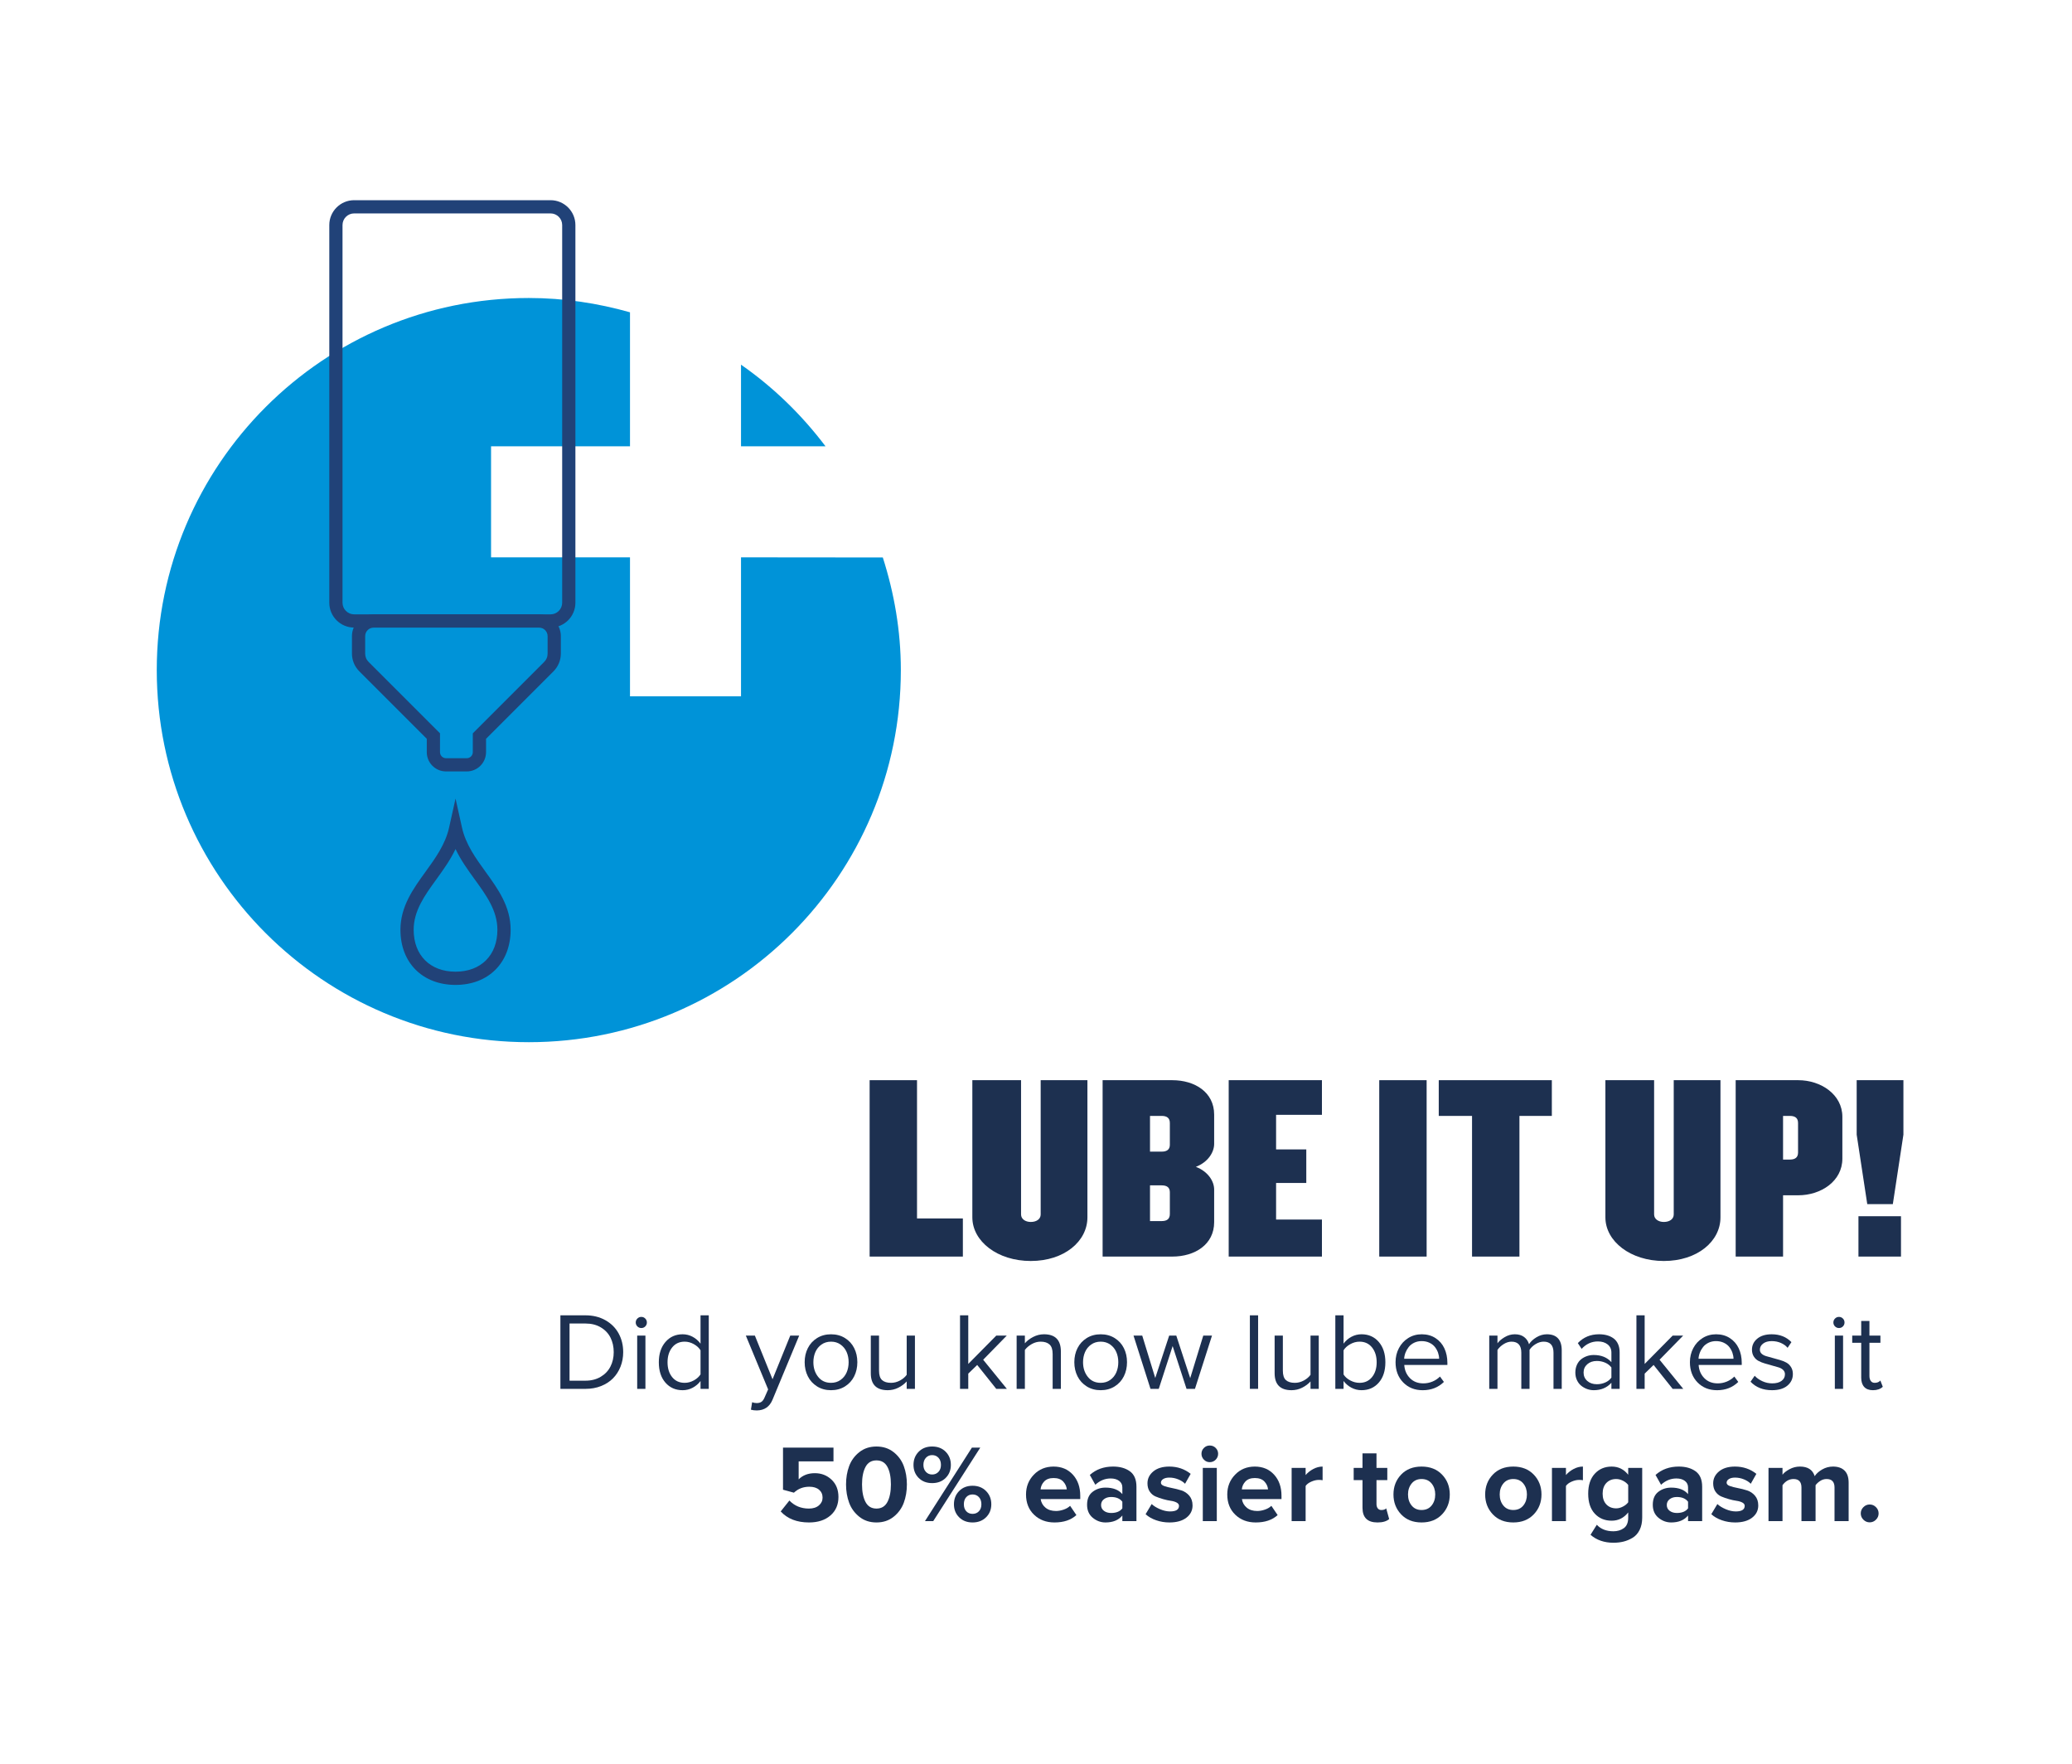 <?xml version="1.0" encoding="utf-8"?>
<!-- Generator: Adobe Illustrator 16.0.0, SVG Export Plug-In . SVG Version: 6.00 Build 0)  -->
<!DOCTYPE svg PUBLIC "-//W3C//DTD SVG 1.1//EN" "http://www.w3.org/Graphics/SVG/1.1/DTD/svg11.dtd">
<svg version="1.1" xmlns="http://www.w3.org/2000/svg" xmlns:xlink="http://www.w3.org/1999/xlink" x="0px" y="0px" width="470px"
	 height="400px" viewBox="0 0 470 400" enable-background="new 0 0 470 400" xml:space="preserve">
<g id="ART_AND_TEXT">
	<g>
		<g>
			<g>
				<path fill="#1D3050" d="M197.261,284.984v-40.003h10.75v31.353h10.4v8.65H197.261z"/>
			</g>
			<g>
				<path fill="#1D3050" d="M233.811,285.984c-7.55,0-13.251-4.451-13.251-9.9v-31.103h11.051v30.452c0,1.05,1,1.699,2.2,1.699
					c1.3,0,2.25-0.649,2.25-1.699v-30.452h10.602v31.103C246.662,281.533,241.412,285.984,233.811,285.984z"/>
			</g>
			<g>
				<path fill="#1D3050" d="M265.911,284.984H250.11v-40.003h15.801c5.15,0,9.501,2.75,9.501,7.8v6.65c0,1.9-1.4,4.15-4.15,5.201
					c2.75,1.05,4.15,3.25,4.15,5.15v7.4C275.412,282.234,271.062,284.984,265.911,284.984z M265.361,254.682
					c0-1.15-0.7-1.6-1.851-1.6h-2.649v8.101h2.649c1.15,0,1.851-0.45,1.851-1.55V254.682z M265.361,270.383
					c0-1.1-0.7-1.55-1.851-1.55h-2.649v8.101h2.649c1.15,0,1.851-0.45,1.851-1.6V270.383z"/>
			</g>
			<g>
				<path fill="#1D3050" d="M278.71,284.984v-40.003h21.151v7.851h-10.4v7.851h6.85v7.601h-6.85v8.301h10.4v8.4H278.71z"/>
			</g>
			<g>
				<path fill="#1D3050" d="M312.859,284.984v-40.003h10.75v40.003H312.859z"/>
			</g>
			<g>
				<path fill="#1D3050" d="M344.66,253.082v31.902h-10.751v-31.902h-7.55v-8.101h25.651v8.101H344.66z"/>
			</g>
			<g>
				<path fill="#1D3050" d="M377.409,285.984c-7.55,0-13.251-4.451-13.251-9.9v-31.103h11.051v30.452c0,1.05,1,1.699,2.2,1.699
					c1.3,0,2.25-0.649,2.25-1.699v-30.452h10.601v31.103C390.26,281.533,385.01,285.984,377.409,285.984z"/>
			</g>
			<g>
				<path fill="#1D3050" d="M407.909,271.083h-3.45v13.901h-10.75v-40.003h14.2c5.15,0,10.001,3.25,10.001,8.3v9.502
					C417.91,267.883,413.06,271.083,407.909,271.083z M407.859,254.682c0-1.15-0.7-1.6-1.85-1.6h-1.551v9.9h1.551
					c1.149,0,1.85-0.449,1.85-1.6V254.682z"/>
			</g>
			<g>
				<path fill="#1D3050" d="M429.359,273.083h-5.801l-2.4-15.751v-12.351h10.601v12.351L429.359,273.083z M421.559,284.984v-9.15
					h9.65v9.15H421.559z"/>
			</g>
			<g>
				<path fill="#1D3050" d="M127.117,314.984v-16.676h5.701c1.692,0,3.194,0.369,4.504,1.105c1.31,0.736,2.311,1.735,3.003,2.996
					c0.691,1.262,1.038,2.678,1.038,4.248c0,1.181-0.204,2.281-0.61,3.303c-0.407,1.021-0.977,1.902-1.709,2.643
					s-1.634,1.322-2.704,1.746c-1.07,0.423-2.245,0.635-3.522,0.635H127.117z M129.192,313.129h3.625
					c1.31,0,2.458-0.293,3.442-0.879c0.984-0.586,1.723-1.363,2.215-2.332c0.493-0.969,0.739-2.055,0.739-3.26
					c0-1.221-0.242-2.314-0.726-3.283c-0.484-0.969-1.217-1.746-2.197-2.332c-0.981-0.586-2.139-0.879-3.473-0.879h-3.625V313.129z"
					/>
			</g>
			<g>
				<path fill="#1D3050" d="M144.58,300.824c-0.249-0.244-0.373-0.541-0.373-0.892c0-0.35,0.124-0.649,0.373-0.897
					c0.248-0.248,0.547-0.372,0.897-0.372c0.35,0,0.647,0.124,0.891,0.372s0.366,0.548,0.366,0.897c0,0.351-0.122,0.647-0.366,0.892
					s-0.542,0.365-0.891,0.365C145.126,301.189,144.828,301.068,144.58,300.824z M144.537,314.984v-12.073h1.868v12.073H144.537z"/>
			</g>
			<g>
				<path fill="#1D3050" d="M149.444,308.959c0-1.914,0.502-3.451,1.507-4.611c1.004-1.161,2.303-1.742,3.896-1.742
					c0.804,0,1.558,0.188,2.26,0.563s1.302,0.895,1.798,1.563v-6.422h1.868v16.676h-1.868v-1.783
					c-0.471,0.631-1.06,1.137-1.767,1.518c-0.707,0.38-1.471,0.57-2.291,0.57c-1.601,0-2.901-0.571-3.902-1.713
					C149.944,312.434,149.444,310.895,149.444,308.959z M152.469,305.592c-0.699,0.877-1.048,1.999-1.048,3.367
					c0,1.369,0.347,2.488,1.042,3.355c0.695,0.868,1.643,1.303,2.846,1.303c0.723,0,1.42-0.186,2.09-0.557
					c0.67-0.371,1.172-0.825,1.505-1.363v-5.463c-0.333-0.547-0.837-1.009-1.511-1.388s-1.369-0.568-2.084-0.568
					C154.115,304.278,153.168,304.717,152.469,305.592z"/>
			</g>
			<g>
				<path fill="#1D3050" d="M169.183,302.911h2.051l4.004,9.899l4.016-9.899h2.026l-6.042,14.526
					c-0.659,1.604-1.843,2.417-3.552,2.441c-0.521,0-0.973-0.057-1.355-0.171l0.281-1.696c0.301,0.129,0.643,0.195,1.025,0.195
					c0.439,0,0.797-0.092,1.074-0.275c0.276-0.184,0.517-0.515,0.72-0.994l0.806-1.832L169.183,302.911z"/>
			</g>
			<g>
				<path fill="#1D3050" d="M183.245,312.133c-0.48-0.958-0.72-2.023-0.72-3.197s0.24-2.236,0.72-3.189
					c0.48-0.953,1.178-1.715,2.093-2.285c0.916-0.57,1.972-0.855,3.168-0.855s2.252,0.285,3.168,0.855
					c0.915,0.57,1.611,1.332,2.087,2.285c0.477,0.953,0.714,2.016,0.714,3.189s-0.238,2.239-0.714,3.197
					c-0.476,0.959-1.172,1.725-2.087,2.297c-0.916,0.572-1.972,0.859-3.168,0.859s-2.252-0.287-3.168-0.859
					C184.423,313.857,183.725,313.092,183.245,312.133z M184.502,308.936c0,1.304,0.358,2.41,1.074,3.318
					c0.716,0.908,1.692,1.363,2.93,1.363c0.83,0,1.552-0.221,2.167-0.66c0.614-0.44,1.072-1.009,1.373-1.705
					c0.301-0.697,0.452-1.469,0.452-2.316c0-0.84-0.151-1.605-0.452-2.299c-0.301-0.691-0.759-1.258-1.373-1.698
					c-0.615-0.44-1.337-0.66-2.167-0.66s-1.555,0.22-2.173,0.66c-0.619,0.44-1.079,1.009-1.379,1.705
					C184.653,307.34,184.502,308.104,184.502,308.936z"/>
			</g>
			<g>
				<path fill="#1D3050" d="M197.527,311.432v-8.521h1.868v7.956c0,1.01,0.232,1.721,0.696,2.133
					c0.464,0.411,1.139,0.617,2.026,0.617c0.7,0,1.375-0.176,2.026-0.525c0.651-0.351,1.16-0.783,1.526-1.296v-8.885h1.868v12.073
					h-1.868v-1.686c-0.505,0.566-1.135,1.04-1.892,1.42c-0.757,0.381-1.559,0.57-2.405,0.57
					C198.809,315.289,197.527,314.004,197.527,311.432z"/>
			</g>
			<g>
				<path fill="#1D3050" d="M217.767,314.984v-16.676h1.868v11.023l6.348-6.421h2.38l-5.347,5.469l5.371,6.604h-2.405l-4.321-5.42
					l-2.026,1.965v3.455H217.767z"/>
			</g>
			<g>
				<path fill="#1D3050" d="M230.608,314.984v-12.073h1.868v1.745c0.472-0.561,1.099-1.043,1.88-1.445
					c0.781-0.404,1.599-0.605,2.454-0.605c2.556,0,3.833,1.303,3.833,3.906v8.473h-1.867v-7.898c0-1.018-0.236-1.74-0.709-2.166
					c-0.472-0.428-1.143-0.642-2.014-0.642c-0.7,0-1.373,0.183-2.021,0.55c-0.646,0.365-1.166,0.81-1.556,1.33v8.826H230.608z"/>
			</g>
			<g>
				<path fill="#1D3050" d="M244.414,312.133c-0.48-0.958-0.72-2.023-0.72-3.197s0.239-2.236,0.72-3.189s1.179-1.715,2.094-2.285
					c0.916-0.57,1.972-0.855,3.168-0.855s2.252,0.285,3.168,0.855c0.915,0.57,1.611,1.332,2.087,2.285
					c0.477,0.953,0.714,2.016,0.714,3.189s-0.237,2.239-0.714,3.197c-0.476,0.959-1.172,1.725-2.087,2.297
					c-0.916,0.572-1.972,0.859-3.168,0.859s-2.252-0.287-3.168-0.859C245.593,313.857,244.895,313.092,244.414,312.133z
					 M245.672,308.936c0,1.304,0.357,2.41,1.074,3.318c0.716,0.908,1.692,1.363,2.93,1.363c0.83,0,1.553-0.221,2.167-0.66
					c0.614-0.44,1.071-1.009,1.373-1.705c0.301-0.697,0.452-1.469,0.452-2.316c0-0.84-0.151-1.605-0.452-2.299
					c-0.302-0.691-0.759-1.258-1.373-1.698s-1.337-0.66-2.167-0.66s-1.555,0.22-2.173,0.66s-1.079,1.009-1.38,1.705
					S245.672,308.104,245.672,308.936z"/>
			</g>
			<g>
				<path fill="#1D3050" d="M257.122,302.911h1.978l2.951,9.608l3.158-9.608h1.615l3.157,9.642l2.961-9.642h1.978l-3.861,12.073
					h-1.912l-3.152-9.705l-3.146,9.705h-1.877L257.122,302.911z"/>
			</g>
			<g>
				<path fill="#1D3050" d="M283.514,314.984v-16.676h1.867v16.676H283.514z"/>
			</g>
			<g>
				<path fill="#1D3050" d="M289.129,311.432v-8.521h1.867v7.956c0,1.01,0.232,1.721,0.696,2.133
					c0.464,0.411,1.14,0.617,2.026,0.617c0.699,0,1.375-0.176,2.026-0.525c0.651-0.351,1.159-0.783,1.526-1.296v-8.885h1.867v12.073
					h-1.867v-1.686c-0.506,0.566-1.136,1.04-1.893,1.42c-0.757,0.381-1.559,0.57-2.404,0.57
					C290.41,315.289,289.129,314.004,289.129,311.432z"/>
			</g>
			<g>
				<path fill="#1D3050" d="M302.898,314.984v-16.676h1.867v6.422c0.488-0.668,1.089-1.188,1.801-1.563
					c0.713-0.375,1.471-0.563,2.277-0.563c1.605,0,2.908,0.579,3.908,1.736c0.999,1.156,1.499,2.695,1.499,4.617
					c0,1.936-0.5,3.475-1.499,4.617c-1,1.142-2.303,1.713-3.908,1.713c-0.822,0-1.59-0.19-2.302-0.57
					c-0.712-0.381-1.304-0.887-1.776-1.518v1.783H302.898z M304.766,311.723c0.334,0.537,0.838,0.988,1.514,1.35
					c0.676,0.363,1.38,0.545,2.112,0.545c1.188,0,2.132-0.435,2.832-1.303c0.7-0.867,1.05-1.986,1.05-3.355
					c0-1.368-0.35-2.49-1.05-3.367c-0.7-0.875-1.644-1.313-2.832-1.313c-0.725,0-1.427,0.189-2.105,0.568
					c-0.68,0.379-1.187,0.841-1.521,1.388V311.723z"/>
			</g>
			<g>
				<path fill="#1D3050" d="M316.559,308.93c0-1.156,0.253-2.217,0.76-3.18c0.508-0.965,1.215-1.73,2.124-2.295
					c0.909-0.566,1.927-0.85,3.054-0.85c1.193,0,2.233,0.289,3.123,0.867c0.891,0.578,1.562,1.354,2.015,2.326
					c0.453,0.972,0.68,2.068,0.68,3.289v0.477h-9.778c0.074,1.188,0.5,2.181,1.277,2.979c0.779,0.797,1.796,1.195,3.051,1.195
					c0.709,0,1.393-0.134,2.049-0.402s1.229-0.65,1.718-1.147l0.897,1.221c-1.281,1.253-2.885,1.88-4.811,1.88
					c-1.801,0-3.278-0.59-4.431-1.77C317.135,312.34,316.559,310.809,316.559,308.93z M318.512,308.16h7.934
					c-0.008-0.464-0.092-0.924-0.25-1.379c-0.159-0.456-0.394-0.883-0.703-1.282c-0.311-0.398-0.726-0.722-1.247-0.97
					c-0.521-0.249-1.112-0.373-1.772-0.373c-0.619,0-1.182,0.122-1.688,0.366s-0.915,0.563-1.229,0.958
					c-0.314,0.395-0.561,0.822-0.74,1.281C318.638,307.223,318.535,307.688,318.512,308.16z"/>
			</g>
			<g>
				<path fill="#1D3050" d="M337.811,314.984v-12.073h1.867v1.745c0.326-0.471,0.859-0.932,1.6-1.379s1.518-0.672,2.332-0.672
					c0.87,0,1.578,0.21,2.123,0.629c0.545,0.42,0.912,0.963,1.1,1.63c0.365-0.594,0.928-1.118,1.684-1.575
					c0.758-0.455,1.547-0.684,2.369-0.684c1.105,0,1.944,0.306,2.514,0.916c0.57,0.61,0.855,1.521,0.855,2.734v8.729h-1.868v-8.203
					c0-1.668-0.745-2.503-2.233-2.503c-0.604,0-1.205,0.181-1.807,0.544c-0.604,0.361-1.066,0.799-1.393,1.312v8.851h-1.867v-8.203
					c0-1.668-0.744-2.503-2.234-2.503c-0.586,0-1.176,0.185-1.77,0.556c-0.594,0.37-1.063,0.812-1.404,1.324v8.826H337.811z"/>
			</g>
			<g>
				<path fill="#1D3050" d="M357.342,311.285c0-0.65,0.121-1.238,0.363-1.764s0.563-0.944,0.963-1.258
					c0.4-0.313,0.842-0.551,1.326-0.714s0.99-0.244,1.515-0.244c1.712,0,3.05,0.542,4.012,1.624v-2.174
					c0-0.781-0.286-1.396-0.856-1.85c-0.57-0.451-1.305-0.677-2.201-0.677c-1.432,0-2.664,0.562-3.696,1.685l-0.862-1.307
					c1.273-1.334,2.878-2.002,4.815-2.002c0.667,0,1.274,0.078,1.822,0.232c0.549,0.154,1.038,0.389,1.469,0.701
					c0.431,0.314,0.769,0.739,1.012,1.276s0.366,1.159,0.366,1.868v8.301h-1.868v-1.38c-1.003,1.123-2.341,1.685-4.012,1.685
					c-0.509,0-1.007-0.088-1.496-0.262c-0.489-0.176-0.935-0.426-1.339-0.752c-0.403-0.324-0.727-0.746-0.969-1.264
					C357.463,312.496,357.342,311.92,357.342,311.285z M359.209,311.285c0,0.773,0.279,1.408,0.838,1.904s1.283,0.744,2.172,0.744
					c0.668,0,1.298-0.127,1.889-0.385c0.592-0.256,1.063-0.628,1.413-1.116v-2.295c-0.351-0.472-0.821-0.837-1.413-1.093
					c-0.591-0.256-1.221-0.385-1.889-0.385c-0.881,0-1.604,0.246-2.166,0.738C359.49,309.892,359.209,310.521,359.209,311.285z"/>
			</g>
			<g>
				<path fill="#1D3050" d="M371.197,314.984v-16.676h1.867v11.023l6.348-6.421h2.381l-5.348,5.469l5.371,6.604h-2.404l-4.321-5.42
					l-2.026,1.965v3.455H371.197z"/>
			</g>
			<g>
				<path fill="#1D3050" d="M383.33,308.93c0-1.156,0.254-2.217,0.761-3.18c0.507-0.965,1.216-1.73,2.124-2.295
					c0.908-0.566,1.927-0.85,3.055-0.85c1.191,0,2.232,0.289,3.123,0.867c0.889,0.578,1.561,1.354,2.014,2.326
					c0.453,0.972,0.68,2.068,0.68,3.289v0.477h-9.777c0.072,1.188,0.498,2.181,1.277,2.979c0.778,0.797,1.795,1.195,3.051,1.195
					c0.709,0,1.391-0.134,2.048-0.402c0.655-0.269,1.229-0.65,1.718-1.147l0.896,1.221c-1.28,1.253-2.884,1.88-4.81,1.88
					c-1.802,0-3.278-0.59-4.431-1.77S383.33,310.809,383.33,308.93z M385.283,308.16h7.936c-0.009-0.464-0.092-0.924-0.251-1.379
					c-0.159-0.456-0.394-0.883-0.703-1.282c-0.31-0.398-0.726-0.722-1.247-0.97c-0.521-0.249-1.113-0.373-1.773-0.373
					c-0.619,0-1.182,0.122-1.687,0.366s-0.915,0.563-1.229,0.958s-0.561,0.822-0.739,1.281
					C385.41,307.223,385.309,307.688,385.283,308.16z"/>
			</g>
			<g>
				<path fill="#1D3050" d="M397.084,313.362l0.939-1.349c0.432,0.486,1.004,0.896,1.721,1.227c0.715,0.332,1.468,0.498,2.257,0.498
					c0.905,0,1.612-0.189,2.122-0.57s0.766-0.879,0.766-1.495c0-0.39-0.139-0.718-0.414-0.984c-0.275-0.268-0.637-0.465-1.082-0.592
					c-0.447-0.127-0.93-0.265-1.45-0.413s-1.049-0.299-1.585-0.451c-0.535-0.153-1.023-0.348-1.463-0.582s-0.798-0.568-1.074-1.002
					c-0.277-0.434-0.415-0.949-0.415-1.549c0-0.997,0.397-1.828,1.194-2.494s1.89-1,3.279-1c1.842,0,3.333,0.594,4.475,1.781
					l-0.867,1.287c-0.375-0.453-0.879-0.819-1.51-1.099c-0.633-0.279-1.332-0.419-2.098-0.419c-0.808,0-1.456,0.186-1.945,0.559
					c-0.489,0.371-0.734,0.838-0.734,1.398c0,0.359,0.135,0.662,0.404,0.909s0.624,0.432,1.063,0.554
					c0.439,0.123,0.922,0.258,1.448,0.404c0.525,0.147,1.057,0.296,1.594,0.446s1.027,0.345,1.469,0.583
					c0.441,0.24,0.803,0.582,1.084,1.029c0.28,0.447,0.421,0.975,0.421,1.586c0,1.063-0.413,1.938-1.241,2.629
					c-0.826,0.689-1.99,1.035-3.489,1.035C399.927,315.289,398.305,314.646,397.084,313.362z"/>
			</g>
			<g>
				<path fill="#1D3050" d="M416.247,300.824c-0.249-0.244-0.372-0.541-0.372-0.892c0-0.35,0.123-0.649,0.372-0.897
					c0.248-0.248,0.547-0.372,0.897-0.372c0.35,0,0.646,0.124,0.891,0.372s0.366,0.548,0.366,0.897c0,0.351-0.122,0.647-0.366,0.892
					s-0.541,0.365-0.891,0.365C416.794,301.189,416.495,301.068,416.247,300.824z M416.204,314.984v-12.073h1.868v12.073H416.204z"
					/>
			</g>
			<g>
				<path fill="#1D3050" d="M420.146,304.535v-1.624h2.039v-3.333h1.867v3.333h2.49v1.624h-2.49v7.525
					c0,0.474,0.102,0.852,0.306,1.133c0.203,0.282,0.501,0.424,0.892,0.424c0.553,0,0.98-0.176,1.281-0.527l0.549,1.424
					c-0.545,0.517-1.285,0.775-2.221,0.775c-0.881,0-1.547-0.246-1.998-0.74c-0.45-0.494-0.676-1.193-0.676-2.098v-7.916H420.146z"
					/>
			</g>
			<g>
				<path fill="#1D3050" d="M183.512,345.283c-2.75,0-4.892-0.832-6.425-2.5l1.975-2.475c1.166,1.217,2.641,1.825,4.425,1.825
					c0.95,0,1.704-0.237,2.263-0.712c0.558-0.476,0.837-1.063,0.837-1.764c0-0.75-0.267-1.35-0.8-1.799
					c-0.533-0.451-1.267-0.676-2.2-0.676c-1.384,0-2.55,0.45-3.5,1.35l-2.475-0.674v-9.551h11.45v3.125h-7.9v4.075
					c0.934-0.933,2.158-1.399,3.675-1.399c1.483,0,2.746,0.491,3.788,1.475c1.041,0.983,1.563,2.291,1.563,3.925
					c0,1.75-0.609,3.149-1.825,4.2C187.146,344.759,185.529,345.283,183.512,345.283z"/>
			</g>
			<g>
				<path fill="#1D3050" d="M202.7,343.996c-1.075,0.859-2.371,1.287-3.888,1.287s-2.813-0.428-3.888-1.287
					c-1.075-0.857-1.846-1.92-2.313-3.188c-0.467-1.266-0.7-2.65-0.7-4.15s0.233-2.883,0.7-4.149s1.238-2.325,2.313-3.175
					c1.075-0.85,2.371-1.275,3.888-1.275s2.813,0.426,3.888,1.275c1.075,0.85,1.846,1.908,2.313,3.175
					c0.466,1.267,0.7,2.649,0.7,4.149s-0.233,2.885-0.7,4.15C204.545,342.076,203.774,343.139,202.7,343.996z M196.325,340.634
					c0.525,1,1.354,1.5,2.487,1.5c1.133,0,1.962-0.5,2.487-1.5c0.525-1,0.788-2.325,0.788-3.976c0-1.666-0.262-2.99-0.788-3.975
					c-0.525-0.982-1.354-1.475-2.487-1.475c-1.134,0-1.962,0.496-2.487,1.487c-0.525,0.991-0.788,2.313-0.788,3.962
					C195.537,338.309,195.799,339.634,196.325,340.634z"/>
			</g>
			<g>
				<path fill="#1D3050" d="M211.437,336.359c-1.25,0-2.267-0.393-3.05-1.176c-0.784-0.783-1.175-1.766-1.175-2.949
					c0-1.201,0.392-2.196,1.175-2.988c0.783-0.791,1.8-1.188,3.05-1.188c1.267,0,2.292,0.396,3.075,1.188
					c0.783,0.792,1.175,1.787,1.175,2.988c0,1.184-0.392,2.166-1.175,2.949C213.729,335.967,212.704,336.359,211.437,336.359z
					 M211.437,334.408c0.583,0,1.063-0.199,1.438-0.6s0.563-0.925,0.563-1.574c0-0.684-0.188-1.226-0.563-1.625
					c-0.375-0.4-0.854-0.601-1.438-0.601c-0.567,0-1.038,0.204-1.413,0.612s-0.563,0.946-0.563,1.613
					c0,0.649,0.188,1.174,0.563,1.574S210.87,334.408,211.437,334.408z M211.687,344.984h-1.875l10.65-16.676h1.9L211.687,344.984z
					 M223.674,344.109c-0.792,0.783-1.813,1.174-3.063,1.174s-2.267-0.391-3.05-1.174c-0.784-0.783-1.175-1.768-1.175-2.951
					c0-1.199,0.391-2.199,1.175-3c0.783-0.799,1.8-1.199,3.05-1.199s2.271,0.4,3.063,1.199c0.792,0.801,1.188,1.801,1.188,3
					C224.862,342.342,224.466,343.326,223.674,344.109z M219.187,342.746c0.366,0.393,0.841,0.588,1.425,0.588
					s1.063-0.195,1.438-0.588c0.375-0.391,0.563-0.92,0.563-1.588c0-0.683-0.188-1.225-0.563-1.625
					c-0.375-0.399-0.854-0.6-1.438-0.6s-1.059,0.2-1.425,0.6c-0.367,0.4-0.55,0.942-0.55,1.625
					C218.637,341.826,218.82,342.355,219.187,342.746z"/>
			</g>
			<g>
				<path fill="#1D3050" d="M239.187,345.283c-1.866,0-3.409-0.582-4.625-1.75c-1.217-1.166-1.825-2.699-1.825-4.6
					c0-1.766,0.592-3.262,1.775-4.487c1.183-1.226,2.675-1.837,4.475-1.837c1.801,0,3.258,0.611,4.375,1.837
					s1.676,2.821,1.676,4.788v0.75h-8.976c0.116,0.783,0.479,1.429,1.087,1.938c0.609,0.508,1.404,0.762,2.389,0.762
					c0.549,0,1.129-0.104,1.736-0.313c0.609-0.208,1.096-0.496,1.463-0.862l1.426,2.101
					C242.945,344.726,241.287,345.283,239.187,345.283z M241.986,337.783c-0.066-0.683-0.346-1.283-0.838-1.799
					c-0.491-0.518-1.212-0.775-2.162-0.775c-0.916,0-1.621,0.254-2.112,0.762c-0.491,0.51-0.771,1.113-0.837,1.813H241.986z"/>
			</g>
			<g>
				<path fill="#1D3050" d="M257.786,344.984h-3.2v-1.275c-0.867,1.05-2.142,1.574-3.824,1.574c-1.067,0-2.029-0.354-2.889-1.063
					c-0.857-0.707-1.287-1.688-1.287-2.938c0-1.316,0.416-2.295,1.25-2.938c0.834-0.641,1.809-0.962,2.926-0.962
					c1.716,0,2.99,0.491,3.824,1.476v-1.525c0-0.617-0.242-1.108-0.725-1.475c-0.484-0.367-1.125-0.551-1.926-0.551
					c-1.283,0-2.441,0.475-3.475,1.426l-1.25-2.226c1.416-1.267,3.176-1.899,5.275-1.899c1.55,0,2.82,0.357,3.813,1.074
					c0.991,0.717,1.487,1.884,1.487,3.5V344.984z M252.036,343.134c1.183,0,2.033-0.351,2.55-1.05v-1.5
					c-0.533-0.717-1.383-1.075-2.55-1.075c-0.649,0-1.192,0.167-1.625,0.5c-0.434,0.333-0.649,0.774-0.649,1.325
					c0,0.55,0.216,0.987,0.649,1.313C250.844,342.971,251.387,343.134,252.036,343.134z"/>
			</g>
			<g>
				<path fill="#1D3050" d="M265.262,345.283c-1.051,0-2.055-0.166-3.013-0.5c-0.958-0.332-1.755-0.791-2.388-1.375l1.375-2.299
					c0.483,0.449,1.121,0.842,1.912,1.174c0.792,0.334,1.547,0.5,2.264,0.5c1.35,0,2.024-0.424,2.024-1.274
					c0-0.3-0.175-0.546-0.524-0.737c-0.351-0.191-0.793-0.325-1.326-0.4c-0.533-0.074-1.107-0.199-1.725-0.375
					c-0.617-0.175-1.191-0.375-1.725-0.6s-0.975-0.592-1.325-1.1c-0.351-0.509-0.524-1.139-0.524-1.889
					c0-1.066,0.441-1.966,1.324-2.699s2.092-1.1,3.625-1.1c1.85,0,3.467,0.549,4.85,1.649l-1.274,2.25
					c-0.384-0.399-0.899-0.733-1.55-1s-1.325-0.399-2.025-0.399c-0.566,0-1.025,0.107-1.375,0.324s-0.525,0.5-0.525,0.85
					c0,0.317,0.246,0.563,0.738,0.738c0.491,0.175,1.092,0.329,1.8,0.463c0.708,0.133,1.413,0.313,2.112,0.537
					c0.7,0.225,1.296,0.625,1.787,1.199c0.492,0.576,0.738,1.313,0.738,2.213c0,1.134-0.467,2.059-1.4,2.775
					S266.895,345.283,265.262,345.283z"/>
			</g>
			<g>
				<path fill="#1D3050" d="M274.411,331.609c-0.517,0-0.958-0.188-1.325-0.563s-0.55-0.821-0.55-1.338s0.183-0.959,0.55-1.325
					s0.809-0.55,1.325-0.55c0.533,0,0.983,0.184,1.351,0.55c0.365,0.366,0.549,0.809,0.549,1.325s-0.184,0.963-0.549,1.338
					C275.395,331.422,274.944,331.609,274.411,331.609z M276.012,344.984h-3.176v-12.076h3.176V344.984z"/>
			</g>
			<g>
				<path fill="#1D3050" d="M284.836,345.283c-1.867,0-3.408-0.582-4.625-1.75c-1.217-1.166-1.825-2.699-1.825-4.6
					c0-1.766,0.592-3.262,1.775-4.487c1.183-1.226,2.675-1.837,4.475-1.837s3.259,0.611,4.375,1.837s1.675,2.821,1.675,4.788v0.75
					h-8.975c0.116,0.783,0.479,1.429,1.088,1.938c0.607,0.508,1.403,0.762,2.387,0.762c0.551,0,1.129-0.104,1.738-0.313
					c0.607-0.208,1.096-0.496,1.462-0.862l1.425,2.101C288.594,344.726,286.936,345.283,284.836,345.283z M287.636,337.783
					c-0.066-0.683-0.346-1.283-0.837-1.799c-0.492-0.518-1.213-0.775-2.163-0.775c-0.917,0-1.621,0.254-2.112,0.762
					c-0.492,0.51-0.771,1.113-0.838,1.813H287.636z"/>
			</g>
			<g>
				<path fill="#1D3050" d="M296.16,344.984h-3.174v-12.076h3.174v1.625c0.467-0.549,1.047-1.008,1.738-1.375
					c0.691-0.365,1.396-0.549,2.112-0.549v3.1c-0.217-0.051-0.509-0.075-0.875-0.075c-0.534,0-1.101,0.134-1.7,0.399
					c-0.6,0.268-1.025,0.592-1.275,0.976V344.984z"/>
			</g>
			<g>
				<path fill="#1D3050" d="M312.46,345.283c-2.267,0-3.399-1.107-3.399-3.324v-6.275h-2v-2.775h2v-3.299h3.174v3.299h2.451v2.775
					h-2.451v5.426c0,0.399,0.096,0.725,0.288,0.975c0.191,0.25,0.462,0.375,0.813,0.375c0.517,0,0.884-0.125,1.101-0.375
					l0.674,2.425C314.526,345.025,313.643,345.283,312.46,345.283z"/>
			</g>
			<g>
				<path fill="#1D3050" d="M327.11,343.446c-1.167,1.226-2.717,1.837-4.65,1.837s-3.479-0.611-4.638-1.837
					s-1.737-2.729-1.737-4.513s0.579-3.283,1.737-4.5s2.704-1.824,4.638-1.824s3.483,0.607,4.65,1.824
					c1.166,1.217,1.75,2.717,1.75,4.5S328.276,342.221,327.11,343.446z M322.46,342.459c0.967,0,1.726-0.338,2.275-1.013
					s0.825-1.513,0.825-2.513c0-0.982-0.275-1.813-0.825-2.487s-1.309-1.013-2.275-1.013c-0.95,0-1.7,0.338-2.25,1.013
					s-0.825,1.505-0.825,2.487c0,1,0.275,1.838,0.825,2.513S321.51,342.459,322.46,342.459z"/>
			</g>
			<g>
				<path fill="#1D3050" d="M347.91,343.446c-1.168,1.226-2.717,1.837-4.65,1.837s-3.479-0.611-4.638-1.837
					c-1.159-1.226-1.737-2.729-1.737-4.513s0.578-3.283,1.737-4.5c1.158-1.217,2.704-1.824,4.638-1.824s3.482,0.607,4.65,1.824
					c1.166,1.217,1.75,2.717,1.75,4.5S349.076,342.221,347.91,343.446z M343.26,342.459c0.967,0,1.725-0.338,2.275-1.013
					c0.549-0.675,0.824-1.513,0.824-2.513c0-0.982-0.275-1.813-0.824-2.487c-0.551-0.675-1.309-1.013-2.275-1.013
					c-0.95,0-1.7,0.338-2.25,1.013c-0.551,0.675-0.825,1.505-0.825,2.487c0,1,0.274,1.838,0.825,2.513
					C341.56,342.121,342.31,342.459,343.26,342.459z"/>
			</g>
			<g>
				<path fill="#1D3050" d="M355.209,344.984h-3.174v-12.076h3.174v1.625c0.467-0.549,1.047-1.008,1.738-1.375
					c0.691-0.365,1.396-0.549,2.112-0.549v3.1c-0.217-0.051-0.509-0.075-0.875-0.075c-0.534,0-1.101,0.134-1.7,0.399
					c-0.6,0.268-1.025,0.592-1.275,0.976V344.984z"/>
			</g>
			<g>
				<path fill="#1D3050" d="M365.984,349.884c-2.084,0-3.817-0.601-5.2-1.8l1.425-2.275c0.916,0.983,2.175,1.475,3.775,1.475
					c0.916,0,1.703-0.236,2.362-0.712c0.658-0.476,0.987-1.271,0.987-2.388v-1.175c-0.983,1.25-2.233,1.875-3.75,1.875
					c-1.566,0-2.846-0.533-3.838-1.601c-0.991-1.066-1.487-2.574-1.487-4.524c0-1.933,0.496-3.441,1.487-4.524
					c0.992-1.084,2.271-1.625,3.838-1.625c1.533,0,2.783,0.616,3.75,1.85v-1.551h3.175v11.275c0,1.084-0.196,2.017-0.587,2.801
					c-0.393,0.783-0.922,1.375-1.588,1.774c-0.667,0.399-1.354,0.688-2.063,0.862C367.563,349.797,366.801,349.884,365.984,349.884z
					 M366.609,342.084c0.5,0,1.008-0.133,1.524-0.4c0.517-0.266,0.917-0.592,1.2-0.975v-3.926c-0.283-0.383-0.68-0.703-1.188-0.962
					c-0.509-0.259-1.021-0.388-1.537-0.388c-0.917,0-1.659,0.297-2.226,0.888c-0.566,0.592-0.85,1.404-0.85,2.438
					c0,1.034,0.283,1.847,0.85,2.438C364.95,341.788,365.692,342.084,366.609,342.084z"/>
			</g>
			<g>
				<path fill="#1D3050" d="M386.109,344.984h-3.2v-1.275c-0.867,1.05-2.142,1.574-3.825,1.574c-1.066,0-2.029-0.354-2.888-1.063
					c-0.858-0.707-1.287-1.688-1.287-2.938c0-1.316,0.416-2.295,1.25-2.938c0.833-0.641,1.808-0.962,2.925-0.962
					c1.717,0,2.991,0.491,3.825,1.476v-1.525c0-0.617-0.242-1.108-0.726-1.475c-0.483-0.367-1.125-0.551-1.925-0.551
					c-1.283,0-2.441,0.475-3.475,1.426l-1.25-2.226c1.416-1.267,3.175-1.899,5.274-1.899c1.551,0,2.821,0.357,3.813,1.074
					c0.992,0.717,1.488,1.884,1.488,3.5V344.984z M380.359,343.134c1.183,0,2.033-0.351,2.55-1.05v-1.5
					c-0.534-0.717-1.384-1.075-2.55-1.075c-0.65,0-1.192,0.167-1.625,0.5c-0.434,0.333-0.65,0.774-0.65,1.325
					c0,0.55,0.217,0.987,0.65,1.313C379.167,342.971,379.709,343.134,380.359,343.134z"/>
			</g>
			<g>
				<path fill="#1D3050" d="M393.584,345.283c-1.051,0-2.055-0.166-3.013-0.5c-0.958-0.332-1.755-0.791-2.388-1.375l1.375-2.299
					c0.483,0.449,1.121,0.842,1.912,1.174c0.792,0.334,1.547,0.5,2.264,0.5c1.35,0,2.024-0.424,2.024-1.274
					c0-0.3-0.175-0.546-0.524-0.737c-0.351-0.191-0.793-0.325-1.326-0.4c-0.533-0.074-1.107-0.199-1.725-0.375
					c-0.617-0.175-1.191-0.375-1.725-0.6s-0.975-0.592-1.325-1.1c-0.351-0.509-0.524-1.139-0.524-1.889
					c0-1.066,0.441-1.966,1.324-2.699s2.092-1.1,3.625-1.1c1.85,0,3.467,0.549,4.85,1.649l-1.274,2.25
					c-0.384-0.399-0.899-0.733-1.55-1s-1.325-0.399-2.025-0.399c-0.566,0-1.025,0.107-1.375,0.324s-0.525,0.5-0.525,0.85
					c0,0.317,0.246,0.563,0.738,0.738c0.491,0.175,1.092,0.329,1.8,0.463c0.708,0.133,1.413,0.313,2.112,0.537
					c0.7,0.225,1.296,0.625,1.787,1.199c0.492,0.576,0.738,1.313,0.738,2.213c0,1.134-0.467,2.059-1.4,2.775
					S395.217,345.283,393.584,345.283z"/>
			</g>
			<g>
				<path fill="#1D3050" d="M419.334,344.984h-3.201v-7.625c0-1.283-0.6-1.926-1.799-1.926c-0.518,0-0.996,0.143-1.438,0.426
					c-0.442,0.283-0.797,0.607-1.063,0.975v8.15h-3.201v-7.625c0-1.283-0.6-1.926-1.799-1.926c-0.984,0-1.817,0.467-2.5,1.4v8.15
					h-3.176v-12.076h3.176v1.551c0.316-0.434,0.846-0.85,1.587-1.25s1.528-0.6,2.362-0.6c1.783,0,2.9,0.725,3.35,2.174
					c0.384-0.582,0.955-1.091,1.713-1.524c0.758-0.433,1.57-0.649,2.438-0.649c1.133,0,2.008,0.304,2.625,0.912
					s0.926,1.521,0.926,2.737V344.984z"/>
			</g>
			<g>
				<path fill="#1D3050" d="M425.533,344.658c-0.399,0.4-0.875,0.601-1.424,0.601c-0.551,0-1.025-0.2-1.426-0.601
					c-0.4-0.399-0.6-0.875-0.6-1.424c0-0.551,0.199-1.025,0.6-1.426s0.875-0.6,1.426-0.6c0.549,0,1.024,0.199,1.424,0.6
					c0.4,0.4,0.601,0.875,0.601,1.426C426.134,343.783,425.934,344.259,425.533,344.658z"/>
			</g>
		</g>
		<g>
			<g>
				<g>
					<path fill="#0093D8" d="M168.087,126.397v31.517h-25.182v-31.517h-31.517v-25.176h31.517V70.829
						c-7.306-2.069-14.991-3.245-22.951-3.245c-46.609,0-84.395,37.784-84.395,84.39c0,46.604,37.785,84.388,84.395,84.388
						c46.604,0,84.387-37.783,84.387-84.388c0-8.927-1.51-17.48-4.091-25.546L168.087,126.397z M168.087,101.221h19.17
						c-5.389-7.138-11.832-13.404-19.17-18.516V101.221z"/>
				</g>
			</g>
		</g>
		<g>
			<g>
				<path fill="#214278" d="M105.876,174.957h-4.702c-2.408,0-4.366-1.961-4.366-4.373v-3.032l-15.273-15.266
					c-1.113-1.114-1.701-2.534-1.701-4.106v-3.906c0-2.726,2.216-4.943,4.941-4.943h37.497c2.728,0,4.946,2.218,4.946,4.943v3.906
					c0,1.574-0.588,2.994-1.701,4.106l-15.267,15.266v3.032C110.249,172.996,108.287,174.957,105.876,174.957z M84.779,142.331
					c-1.076,0-1.946,0.872-1.946,1.943v3.906c0,0.792,0.261,1.423,0.823,1.985l16.152,16.145v4.275c0,0.757,0.613,1.373,1.366,1.373
					h4.702c0.757,0,1.373-0.616,1.373-1.373v-4.274l16.146-16.145c0.561-0.561,0.822-1.191,0.822-1.985v-3.906
					c0-1.072-0.873-1.943-1.946-1.943H84.779z"/>
			</g>
			<g>
				<path fill="#214278" d="M124.888,142.331H80.33c-3.107,0-5.635-2.527-5.635-5.634v-85.66c0-3.107,2.528-5.634,5.635-5.634
					h44.558c3.106,0,5.633,2.527,5.633,5.634v85.66C130.521,139.803,127.994,142.331,124.888,142.331z M80.33,48.402
					c-1.453,0-2.635,1.182-2.635,2.634v85.66c0,1.453,1.182,2.634,2.635,2.634h44.558c1.452,0,2.633-1.182,2.633-2.634v-85.66
					c0-1.453-1.181-2.634-2.633-2.634H80.33z"/>
			</g>
		</g>
		<g>
			<path fill="#214278" d="M103.33,223.372c-7.475,0-12.497-5.021-12.497-12.495c0-5.304,2.895-9.304,5.695-13.171
				c2.209-3.052,4.493-6.207,5.338-10.009l1.465-6.588l1.464,6.589c0.845,3.802,3.129,6.957,5.338,10.009
				c2.8,3.868,5.695,7.867,5.695,13.171C115.827,218.351,110.805,223.372,103.33,223.372z M103.33,192.554
				c-1.194,2.52-2.801,4.74-4.372,6.91c-2.636,3.641-5.125,7.081-5.125,11.413c0,5.768,3.728,9.495,9.497,9.495
				s9.497-3.728,9.497-9.495c0-4.332-2.489-7.771-5.125-11.412C106.131,197.294,104.524,195.075,103.33,192.554z"/>
		</g>
	</g>
</g>
<g id="GRID" display="none">
	<g display="inline">
		<line fill="none" stroke="#000000" stroke-miterlimit="10" x1="26.5" y1="0" x2="26.5" y2="400"/>
		<line fill="none" stroke="#000000" stroke-miterlimit="10" x1="445.5" y1="0" x2="445.5" y2="400"/>
		<line fill="none" stroke="#000000" stroke-miterlimit="10" x1="0" y1="24.5" x2="470" y2="24.5"/>
		<line fill="none" stroke="#000000" stroke-miterlimit="10" x1="0" y1="377.5" x2="470" y2="377.5"/>
	</g>
</g>
<g id="COLOR" display="none">
	<rect x="503" y="-24" display="inline" fill="#0093D8" width="51" height="50"/>
	<rect x="565" y="-24" display="inline" fill="#8EB74F" width="51" height="50"/>
	<rect x="628" y="-24" display="inline" fill="#452D60" width="51" height="50"/>
	<rect x="503" y="41" display="inline" fill="#214278" width="51" height="51"/>
	<rect x="565" y="41" display="inline" fill="#EE3048" width="51" height="51"/>
	<rect x="628" y="41" display="inline" fill="#A1A0A3" width="51" height="51"/>
</g>
</svg>
